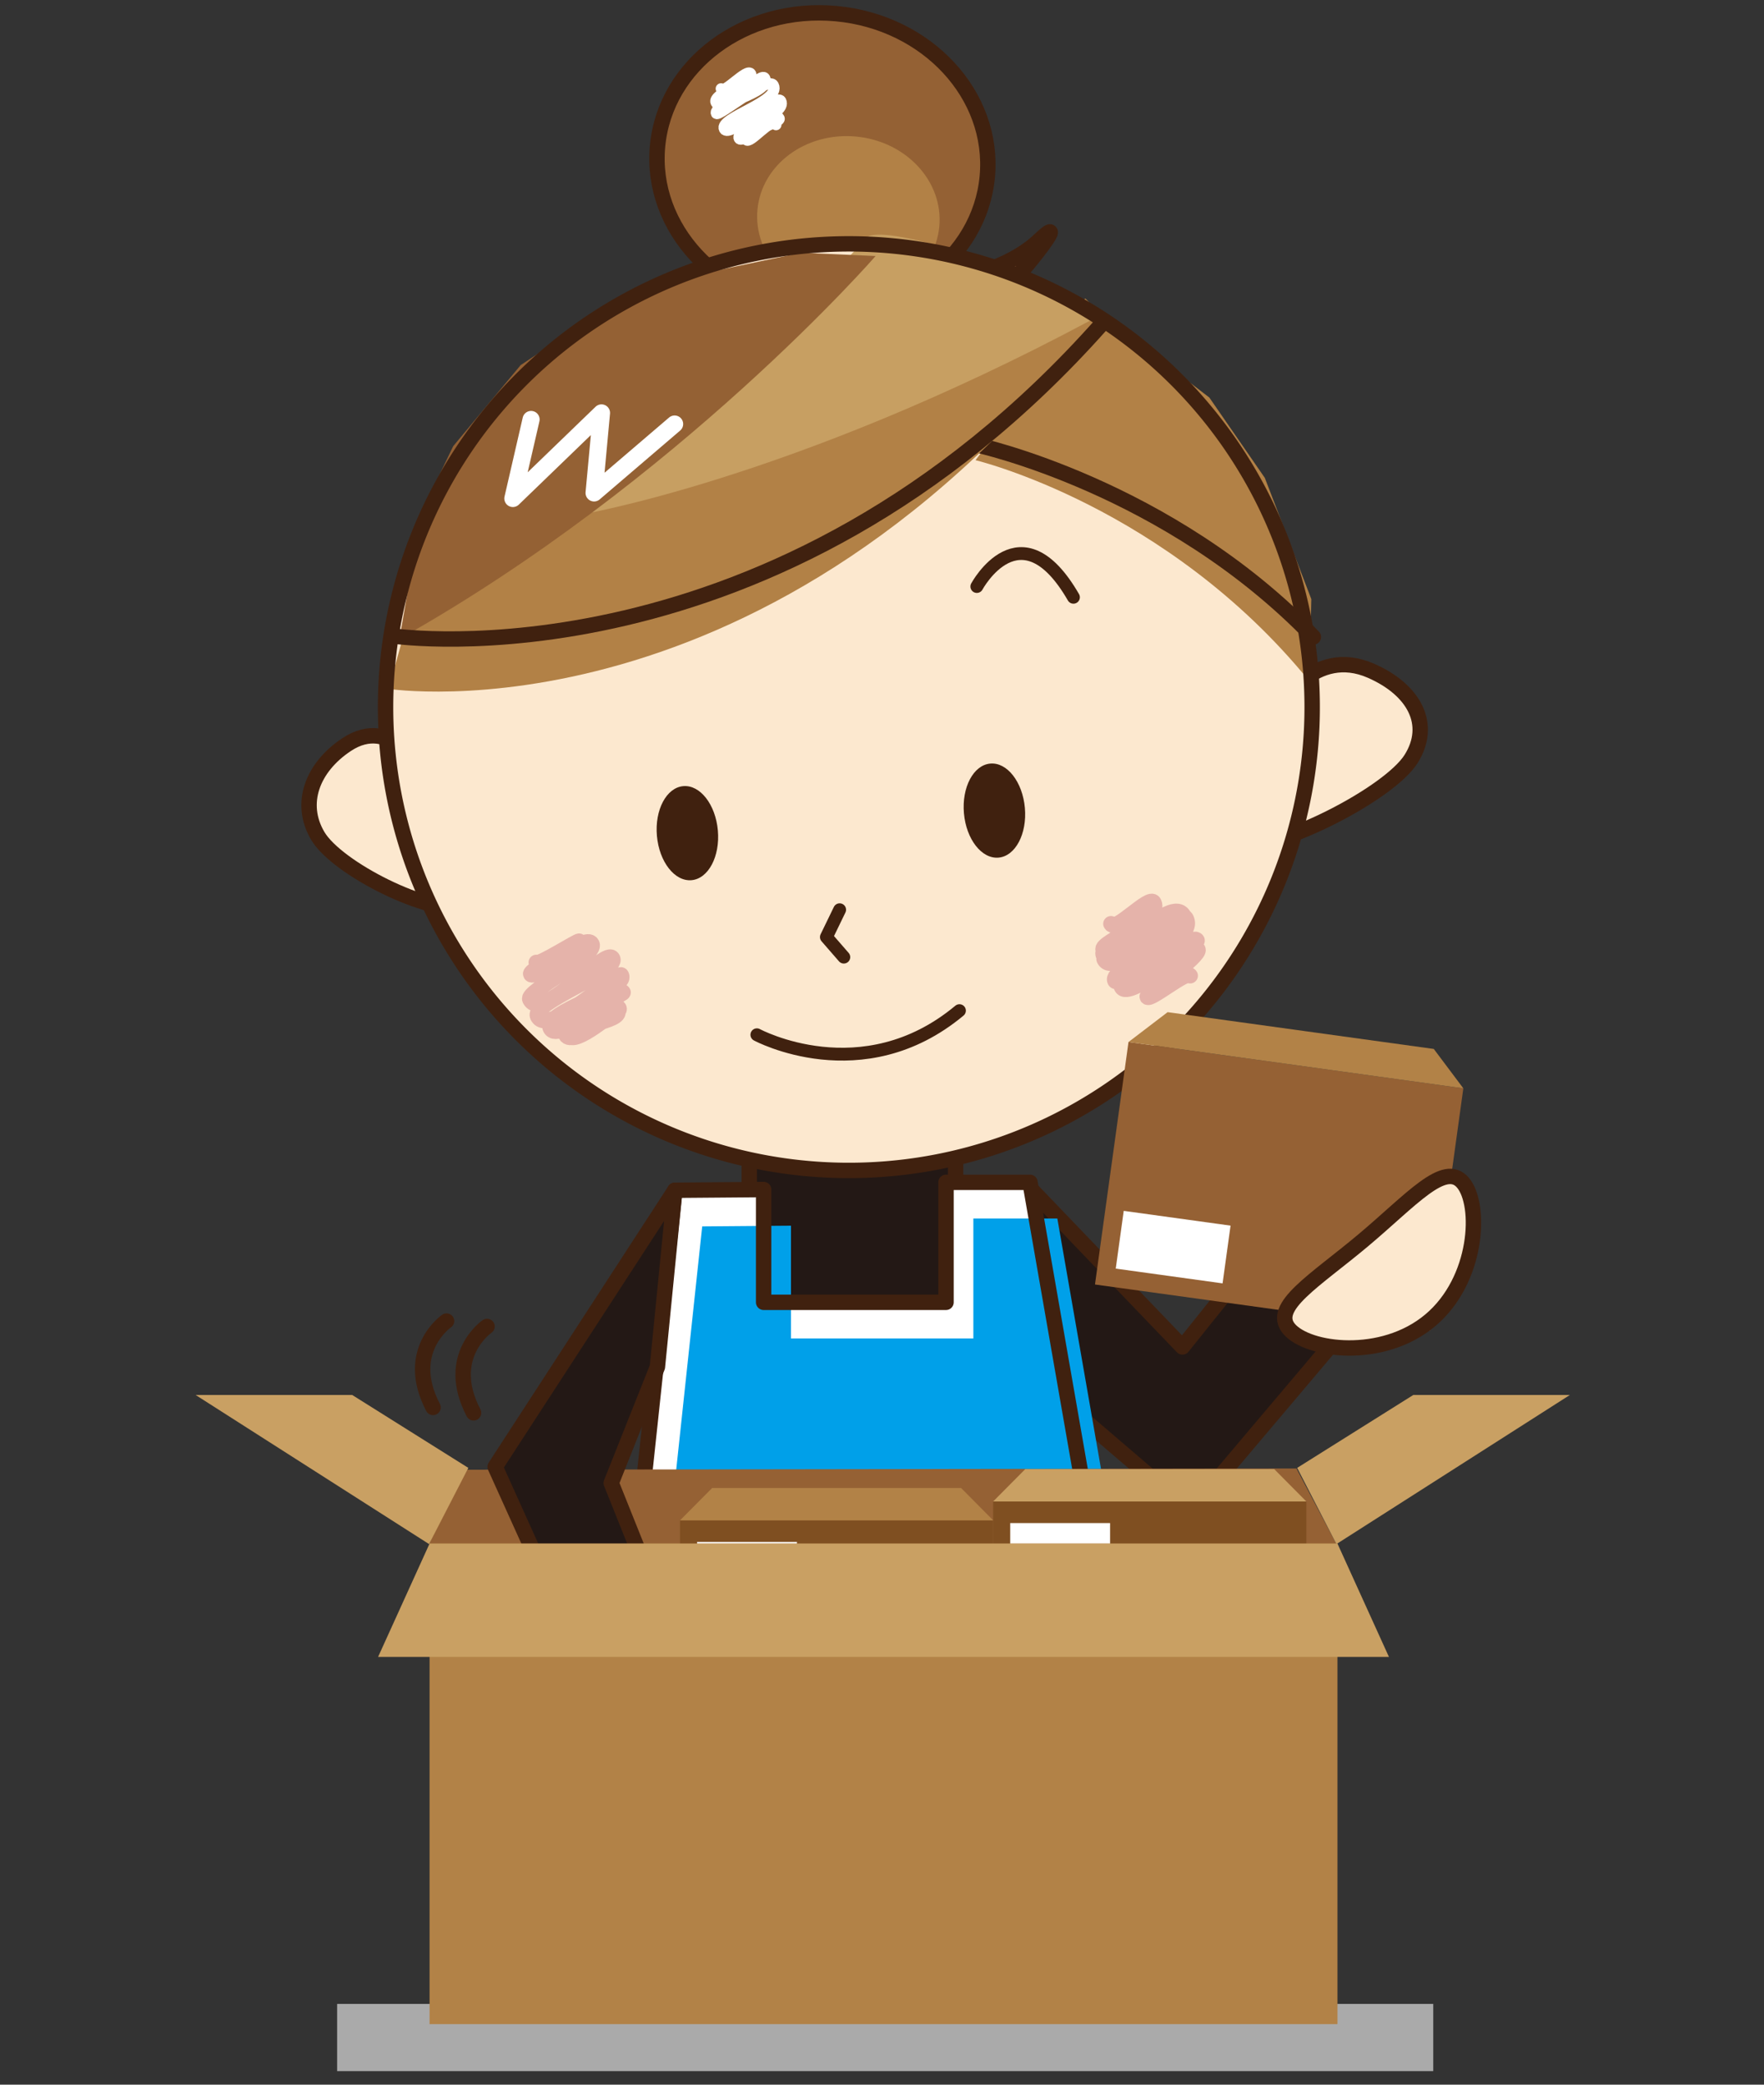 <svg xmlns="http://www.w3.org/2000/svg" width="550" height="650" viewBox="0 0 550 650">
  <rect x="0" y="0" width="550" height="650" fill="#333333" stroke="none"/>
  <g id="グループ_1455" data-name="グループ 1455" transform="translate(-545 3802)">
    <g id="グループ_510" data-name="グループ 510" transform="translate(606 -3798)">
      <rect id="長方形_15" data-name="長方形 15" width="64.343" height="59.105" transform="translate(172.608 352.349)" fill="#231815" stroke="#40210f" stroke-miterlimit="10" stroke-width="4.8"/>
      <g id="グループ_348" data-name="グループ 348" transform="translate(35.362 0)">
        <g id="グループ_340" data-name="グループ 340" transform="translate(108.475)">
          <path id="パス_1006" data-name="パス 1006" d="M833.881,457.039s24.946-1.636,37.92-13.96c12.716-12.073-13.242,21.315-20.817,24s-30.521-5.08-30.521-5.08Z" transform="translate(-752.612 -372.162)" fill="#946134" stroke="#40210f" stroke-linecap="round" stroke-linejoin="round" stroke-width="4"/>
          <path id="パス_1007" data-name="パス 1007" d="M883.149,450.99c-2.355,25.46-27.281,43.965-55.675,41.339s-49.493-25.394-47.138-50.853,27.282-43.967,55.671-41.341S885.5,425.53,883.149,450.99Z" transform="translate(-780.157 -399.887)" fill="#946134" stroke="#40210f" stroke-miterlimit="10" stroke-width="4.8"/>
          <path id="パス_1008" data-name="パス 1008" d="M855.51,450.9c-1.3,14.041-15.043,24.249-30.7,22.8s-27.3-14.008-26-28.047,15.048-24.247,30.708-22.8S856.808,436.864,855.51,450.9Z" transform="translate(-767.478 -384.281)" fill="#b28146"/>
          <path id="パス_1009" data-name="パス 1009" d="M883.149,450.99c-2.355,25.46-27.281,43.965-55.675,41.339s-49.493-25.394-47.138-50.853,27.282-43.967,55.671-41.341S885.5,425.53,883.149,450.99Z" transform="translate(-780.157 -399.887)" fill="none"/>
          <path id="パス_1010" data-name="パス 1010" d="M855.51,450.9c-1.3,14.041-15.043,24.249-30.7,22.8s-27.3-14.008-26-28.047,15.048-24.247,30.708-22.8S856.808,436.864,855.51,450.9Z" transform="translate(-767.478 -384.281)" fill="none"/>
          <path id="パス_1011" data-name="パス 1011" d="M833.881,457.039s24.946-1.636,37.92-13.96c12.716-12.073-13.242,21.315-20.817,24s-30.521-5.08-30.521-5.08Z" transform="translate(-752.612 -372.162)" fill="none" stroke="#40210f" stroke-miterlimit="10" stroke-width="4.8"/>
          <g id="グループ_339" data-name="グループ 339" transform="translate(18.293 18.709)">
            <g id="グループ_338" data-name="グループ 338">
              <g id="グループ_337" data-name="グループ 337">
                <path id="パス_1012" data-name="パス 1012" d="M792.723,415.936c.906,1.833,8.242-6.717,9.292-4.594.7,1.419-12.142,6.385-10.908,8.882,2.155,4.36,14.048-10.018,15.268-7.548,2.286,4.624-16.516,8.215-15.137,11.006.6,1.205,16.25-11.976,17.815-8.806,2.5,5.059-17.081,10.127-15.342,13.644,1.606,3.252,16.288-11.531,17.67-8.735,2.066,4.176-14.373,9-13.071,11.629,1.188,2.407,10.938-9.489,12.56-6.208.687,1.39-11.408,4.392-10.314,6.607.924,1.87,7.952-7.308,9.294-4.594" transform="translate(-791.023 -411)" fill="none" stroke="#fff" stroke-linecap="round" stroke-linejoin="round" stroke-width="3.384"/>
              </g>
            </g>
          </g>
        </g>
        <g id="グループ_341" data-name="グループ 341" transform="translate(0 203.241)">
          <path id="パス_1013" data-name="パス 1013" d="M750.942,544.912s-9.341-17.773-23.507-8.377c-10.674,7.077-14.992,18.336-9,28.471s34.721,24.628,46.5,22.337" transform="translate(-715.718 -511.617)" fill="#fce8cf" stroke="#40210f" stroke-miterlimit="10" stroke-width="4.8"/>
          <path id="パス_1014" data-name="パス 1014" d="M901.624,533.533S912.09,514.7,929.9,522.519c13.422,5.887,19.31,16.667,12.519,27.486s-41.111,28.537-55.624,27.562" transform="translate(-598.806 -520.62)" fill="#fce8cf" stroke="#40210f" stroke-miterlimit="10" stroke-width="4.8"/>
        </g>
        <path id="パス_1015" data-name="パス 1015" d="M1018.185,600.443a144.455,144.455,0,1,1-130.53-157.149A144.457,144.457,0,0,1,1018.185,600.443Z" transform="translate(-706.039 -370.65)" fill="#fce8cf"/>
        <path id="パス_1016" data-name="パス 1016" d="M943.228,571.048c-44.529-54.666-104.073-68.872-104.073-68.872l36.083-47.862,36.824,28.333,17.3,25.051,14.5,37.812Z" transform="translate(-631.363 -362.692)" fill="#b28146"/>
        <path id="パス_1017" data-name="パス 1017" d="M944.323,539.8c-45.243-46.988-104.91-59.873-104.91-59.873" transform="translate(-631.186 -345.189)" fill="none" stroke="#40210f" stroke-linecap="round" stroke-linejoin="round" stroke-width="4.8"/>
        <path id="パス_1018" data-name="パス 1018" d="M839.4,510.32s13.607-25.226,30.121,3.352" transform="translate(-631.193 -331.443)" fill="none" stroke="#40210f" stroke-linecap="round" stroke-linejoin="round" stroke-width="4"/>
        <path id="パス_1019" data-name="パス 1019" d="M856.05,552.774c.714,8.1-2.959,15.036-8.212,15.5s-10.08-5.725-10.79-13.822,2.959-15.036,8.212-15.5S855.336,544.677,856.05,552.774Z" transform="translate(-632.863 -304.868)" fill="#40210f"/>
        <path id="パス_1020" data-name="パス 1020" d="M799.185,556.953c.714,8.1-2.96,15.036-8.212,15.5s-10.08-5.725-10.791-13.824,2.959-15.034,8.212-15.5S798.471,548.856,799.185,556.953Z" transform="translate(-671.724 -302.012)" fill="#40210f"/>
        <path id="パス_1021" data-name="パス 1021" d="M815.668,566.013l-4.134,8.522,5.436,6.253" transform="translate(-650.238 -286.358)" fill="none" stroke="#40210f" stroke-linecap="round" stroke-linejoin="round" stroke-width="4"/>
        <path id="パス_1022" data-name="パス 1022" d="M953.107,458.152C849.335,592.991,730.452,574.5,730.452,574.5l11.809-42.32L808.122,513.5l139.6-60.683Z" transform="translate(-705.648 -363.712)" fill="#b28146"/>
        <path id="パス_1023" data-name="パス 1023" d="M925.081,467.86c-93.08,49.715-159.6,60.567-159.6,60.567s84.77-78.638,89.411-86.019,65.738,15.873,70.7,21.024S925.081,467.86,925.081,467.86Z" transform="translate(-681.713 -371.809)" fill="#c79f62"/>
        <path id="パス_1024" data-name="パス 1024" d="M732.465,564.722l6.816-39.428,9.925-20.643,21.039-25.29,27.039-17.925,30.387-10.806,29.968-6.306,23.281,1.02S819.641,515.707,732.465,564.722Z" transform="translate(-704.273 -369.518)" fill="#946134"/>
        <path id="パス_1025" data-name="パス 1025" d="M729.766,528.849" transform="translate(-706.117 -311.755)" fill="#fff"/>
        <path id="パス_1026" data-name="パス 1026" d="M1018.185,600.443a144.455,144.455,0,1,1-130.53-157.149A144.457,144.457,0,0,1,1018.185,600.443Z" transform="translate(-706.039 -370.65)" fill="none" stroke="#40210f" stroke-linecap="round" stroke-linejoin="round" stroke-width="4.8"/>
        <path id="パス_1027" data-name="パス 1027" d="M952.259,457.465c-101.922,114.827-220.9,97.374-220.9,97.374" transform="translate(-705.029 -360.538)" fill="none" stroke="#40210f" stroke-miterlimit="10" stroke-width="4.8"/>
        <path id="パス_1028" data-name="パス 1028" d="M759.144,476.037l-5.679,24.638L781.1,473.989l-2.31,24.952L803.9,477.459" transform="translate(-689.921 -349.246)" fill="none" stroke="#fff" stroke-linecap="round" stroke-linejoin="round" stroke-width="5.333"/>
        <g id="グループ_344" data-name="グループ 344" transform="translate(247.567 277.07)">
          <g id="グループ_343" data-name="グループ 343">
            <g id="グループ_342" data-name="グループ 342">
              <path id="パス_1029" data-name="パス 1029" d="M865.248,571.449c1.354,2.737,12.1-9.173,13.364-6.607,2.658,5.377-16.945,12.324-15.775,14.689,1.493,3.02,22.733-13.651,23.692-11.711,2.864,5.8-26.318,8-23.562,13.575,1.709,3.458,21.354-19.719,24.995-12.356,2.36,4.776-25.381,12.368-24.845,13.454,3.407,6.888,23.079-17.677,25.569-12.641,3.771,7.628-24.318,15.058-22.168,19.4.986,1.995,24.162-15.432,25.547-12.629.736,1.486-27.023,7.417-23.488,14.57,2.14,4.328,22.8-13.7,23.761-11.746.99,2-16.157,14.017-15.78,14.782.705,1.426,12.464-8.432,13.366-6.607" transform="translate(-862.783 -564.477)" fill="none" stroke="#e5b3aa" stroke-linecap="round" stroke-linejoin="round" stroke-width="4.858"/>
            </g>
          </g>
        </g>
        <g id="グループ_347" data-name="グループ 347" transform="translate(68.804 289.477)">
          <g id="グループ_346" data-name="グループ 346">
            <g id="グループ_345" data-name="グループ 345">
              <path id="パス_1030" data-name="パス 1030" d="M758.647,578.472c.532,1.076,13.157-7.031,13.366-6.609.278.56-15.735,8.941-15.095,10.237,1.121,2.264,17.1-13.3,19.029-9.407,1.858,3.757-20.557,14.745-19.307,17.277,3.68,7.444,23.847-16.622,25.768-12.738,2.012,4.07-25.482,13.679-23.312,18.068,3.242,6.56,25.315-14.324,26.034-12.871,2.3,4.651-24.6,11.437-22.074,16.555,2.594,5.245,21.342-13.768,22.619-11.183.391.791-20.392,8.074-17.893,13.129,2.367,4.788,15.093-11.285,16.613-8.211,1.249,2.527-16.768,6.329-15.748,8.393,1.843,3.73,15.046-8.134,15.322-7.574,1.694,3.426-15.494,4.725-14.016,7.717,1.146,2.318,11.971-9.434,13.368-6.607" transform="translate(-756.59 -571.848)" fill="none" stroke="#e5b3aa" stroke-linecap="round" stroke-linejoin="round" stroke-width="4.858"/>
            </g>
          </g>
        </g>
        <path id="パス_1031" data-name="パス 1031" d="M798.66,592.224s32.853,17.744,63.159-7.521" transform="translate(-659.036 -273.586)" fill="none" stroke="#40210f" stroke-linecap="round" stroke-linejoin="round" stroke-width="4"/>
      </g>
      <g id="グループ_350" data-name="グループ 350" transform="translate(121.732 364.13)">
        <path id="パス_1032" data-name="パス 1032" d="M852.795,617.01l48.956,51.034,41.55-51.85,32.361,18.651-71.373,84.428-62.3-53.34Z" transform="translate(-715.798 -616.195)" fill="#231815" stroke="#40210f" stroke-linecap="round" stroke-linejoin="round" stroke-width="4.8"/>
        <g id="グループ_349" data-name="グループ 349" transform="translate(0 0.524)">
          <path id="パス_1033" data-name="パス 1033" d="M794.709,618.972l-27.683,259.2h184.05L905.438,616.506H879.251v37.409H822.388V618.748Z" transform="translate(-767.025 -616.506)" fill="#fff"/>
          <path id="パス_1034" data-name="パス 1034" d="M799.772,625.667,772.09,884.847h184.05L910.5,623.2H884.316V660.6H827.454V625.444Z" transform="translate(-763.564 -611.931)" fill="#00a0e9"/>
          <path id="パス_1035" data-name="パス 1035" d="M794.709,618.972l-27.683,259.2h184.05L905.438,616.506H879.251v37.409H822.388V618.748Z" transform="translate(-767.025 -616.506)" fill="none" stroke="#40210f" stroke-linecap="round" stroke-linejoin="round" stroke-width="4.8"/>
        </g>
      </g>
      <g id="グループ_355" data-name="グループ 355" transform="translate(0 430.956)">
        <path id="パス_1348" data-name="パス 1348" d="M0,0H341.762V20.954H0Z" transform="translate(44.113 189.865)" fill="#aaa"/>
        <g id="グループ_354" data-name="グループ 354">
          <g id="グループ_353" data-name="グループ 353" transform="translate(72.775 22.917)">
            <g id="グループ_352" data-name="グループ 352">
              <g id="グループ_351" data-name="グループ 351">
                <path id="パス_1036" data-name="パス 1036" d="M737.942,693.076l10.363-23.188,260.09-.382,12.463,23.57Z" transform="translate(-737.942 -669.506)" fill="#956134"/>
              </g>
            </g>
          </g>
          <path id="パス_1037" data-name="パス 1037" d="M910.977,702.379,898.732,678.62l36.2-22.728h48.823Z" transform="translate(-555.287 -655.892)" fill="#c9a063"/>
          <path id="パス_1038" data-name="パス 1038" d="M767.486,702.379l12.245-23.758-36.2-22.728H694.711Z" transform="translate(-694.711 -655.892)" fill="#c9a063"/>
        </g>
      </g>
      <g id="グループ_356" data-name="グループ 356" transform="translate(248.658 454.063)">
        <rect id="長方形_17" data-name="長方形 17" width="97.646" height="70.709" transform="translate(0 10.093)" fill="#7f4f21"/>
        <path id="パス_1039" data-name="パス 1039" d="M930.057,669.619H852.438l-10.014,10.093H940.07Z" transform="translate(-842.425 -669.619)" fill="#c9a063"/>
        <rect id="長方形_18" data-name="長方形 18" width="31.142" height="16.833" transform="translate(5.315 16.829)" fill="#fff"/>
      </g>
      <g id="グループ_357" data-name="グループ 357" transform="translate(151.026 459.955)">
        <rect id="長方形_19" data-name="長方形 19" width="97.646" height="70.709" transform="translate(0 10.093)" fill="#7f4f21"/>
        <path id="パス_1040" data-name="パス 1040" d="M872.059,673.118H794.441l-10.014,10.093h97.646Z" transform="translate(-784.427 -673.118)" fill="#b28247"/>
        <rect id="長方形_20" data-name="長方形 20" width="31.142" height="16.833" transform="translate(5.315 16.829)" fill="#fff"/>
      </g>
      <path id="パス_1041" data-name="パス 1041" d="M806.218,617.971l-56.035,86.235,19.358,42.881h31.983l-15.15-37.831,14.4-36.191Z" transform="translate(-656.802 -250.851)" fill="#231815" stroke="#40210f" stroke-linecap="round" stroke-linejoin="round" stroke-width="4.8"/>
      <g id="グループ_358" data-name="グループ 358" transform="translate(70.774 407.062)">
        <path id="パス_1042" data-name="パス 1042" d="M743.02,641.7" transform="translate(-732.472 -641.698)" fill="#fce8cf" stroke="#40210f" stroke-miterlimit="10" stroke-width="4.8"/>
        <path id="パス_1043" data-name="パス 1043" d="M744.211,642.2s-13.465,9.259-4.208,26.933" transform="translate(-736.754 -641.356)" fill="none" stroke="#40210f" stroke-linecap="round" stroke-linejoin="round" stroke-width="4.8"/>
        <path id="パス_1044" data-name="パス 1044" d="M751.712,643.2s-13.467,9.259-4.208,26.933" transform="translate(-731.629 -640.672)" fill="none" stroke="#40210f" stroke-linecap="round" stroke-linejoin="round" stroke-width="4.8"/>
      </g>
      <g id="グループ_359" data-name="グループ 359" transform="translate(280.403 311.588)">
        <rect id="長方形_21" data-name="長方形 21" width="76.321" height="105.393" transform="translate(0 84.916) rotate(-82.128)" fill="#956134"/>
        <path id="パス_1045" data-name="パス 1045" d="M962.677,596.456,879.69,584.983l-12.2,9.312,104.4,14.439Z" transform="translate(-857.039 -584.983)" fill="#b28247"/>
        <rect id="長方形_22" data-name="長方形 22" width="18.168" height="33.611" transform="matrix(0.137, -0.991, 0.991, 0.137, 6.477, 79.962)" fill="#fff"/>
      </g>
      <path id="パス_1046" data-name="パス 1046" d="M897.765,662.921c-5.777-6.883,8.121-14.985,23.1-27.559s25.374-24.855,31.151-17.972,4.75,30.326-10.232,42.9S903.541,669.8,897.765,662.921Z" transform="translate(-556.862 -252.602)" fill="#fce8cf" stroke="#40210f" stroke-miterlimit="10" stroke-width="4.8"/>
      <rect id="長方形_23" data-name="長方形 23" width="283.075" height="149.836" transform="translate(72.934 477.284)" fill="#b28247"/>
      <path id="パス_1047" data-name="パス 1047" d="M1043.688,718.767H728.5l16.057-35.354H1027.63Z" transform="translate(-671.622 -206.129)" fill="#c9a063"/>
    </g>
    <rect id="長方形_4024" data-name="長方形 4024" width="550" height="650" transform="translate(545 -3802)" fill="none"/>
  </g>
</svg>
